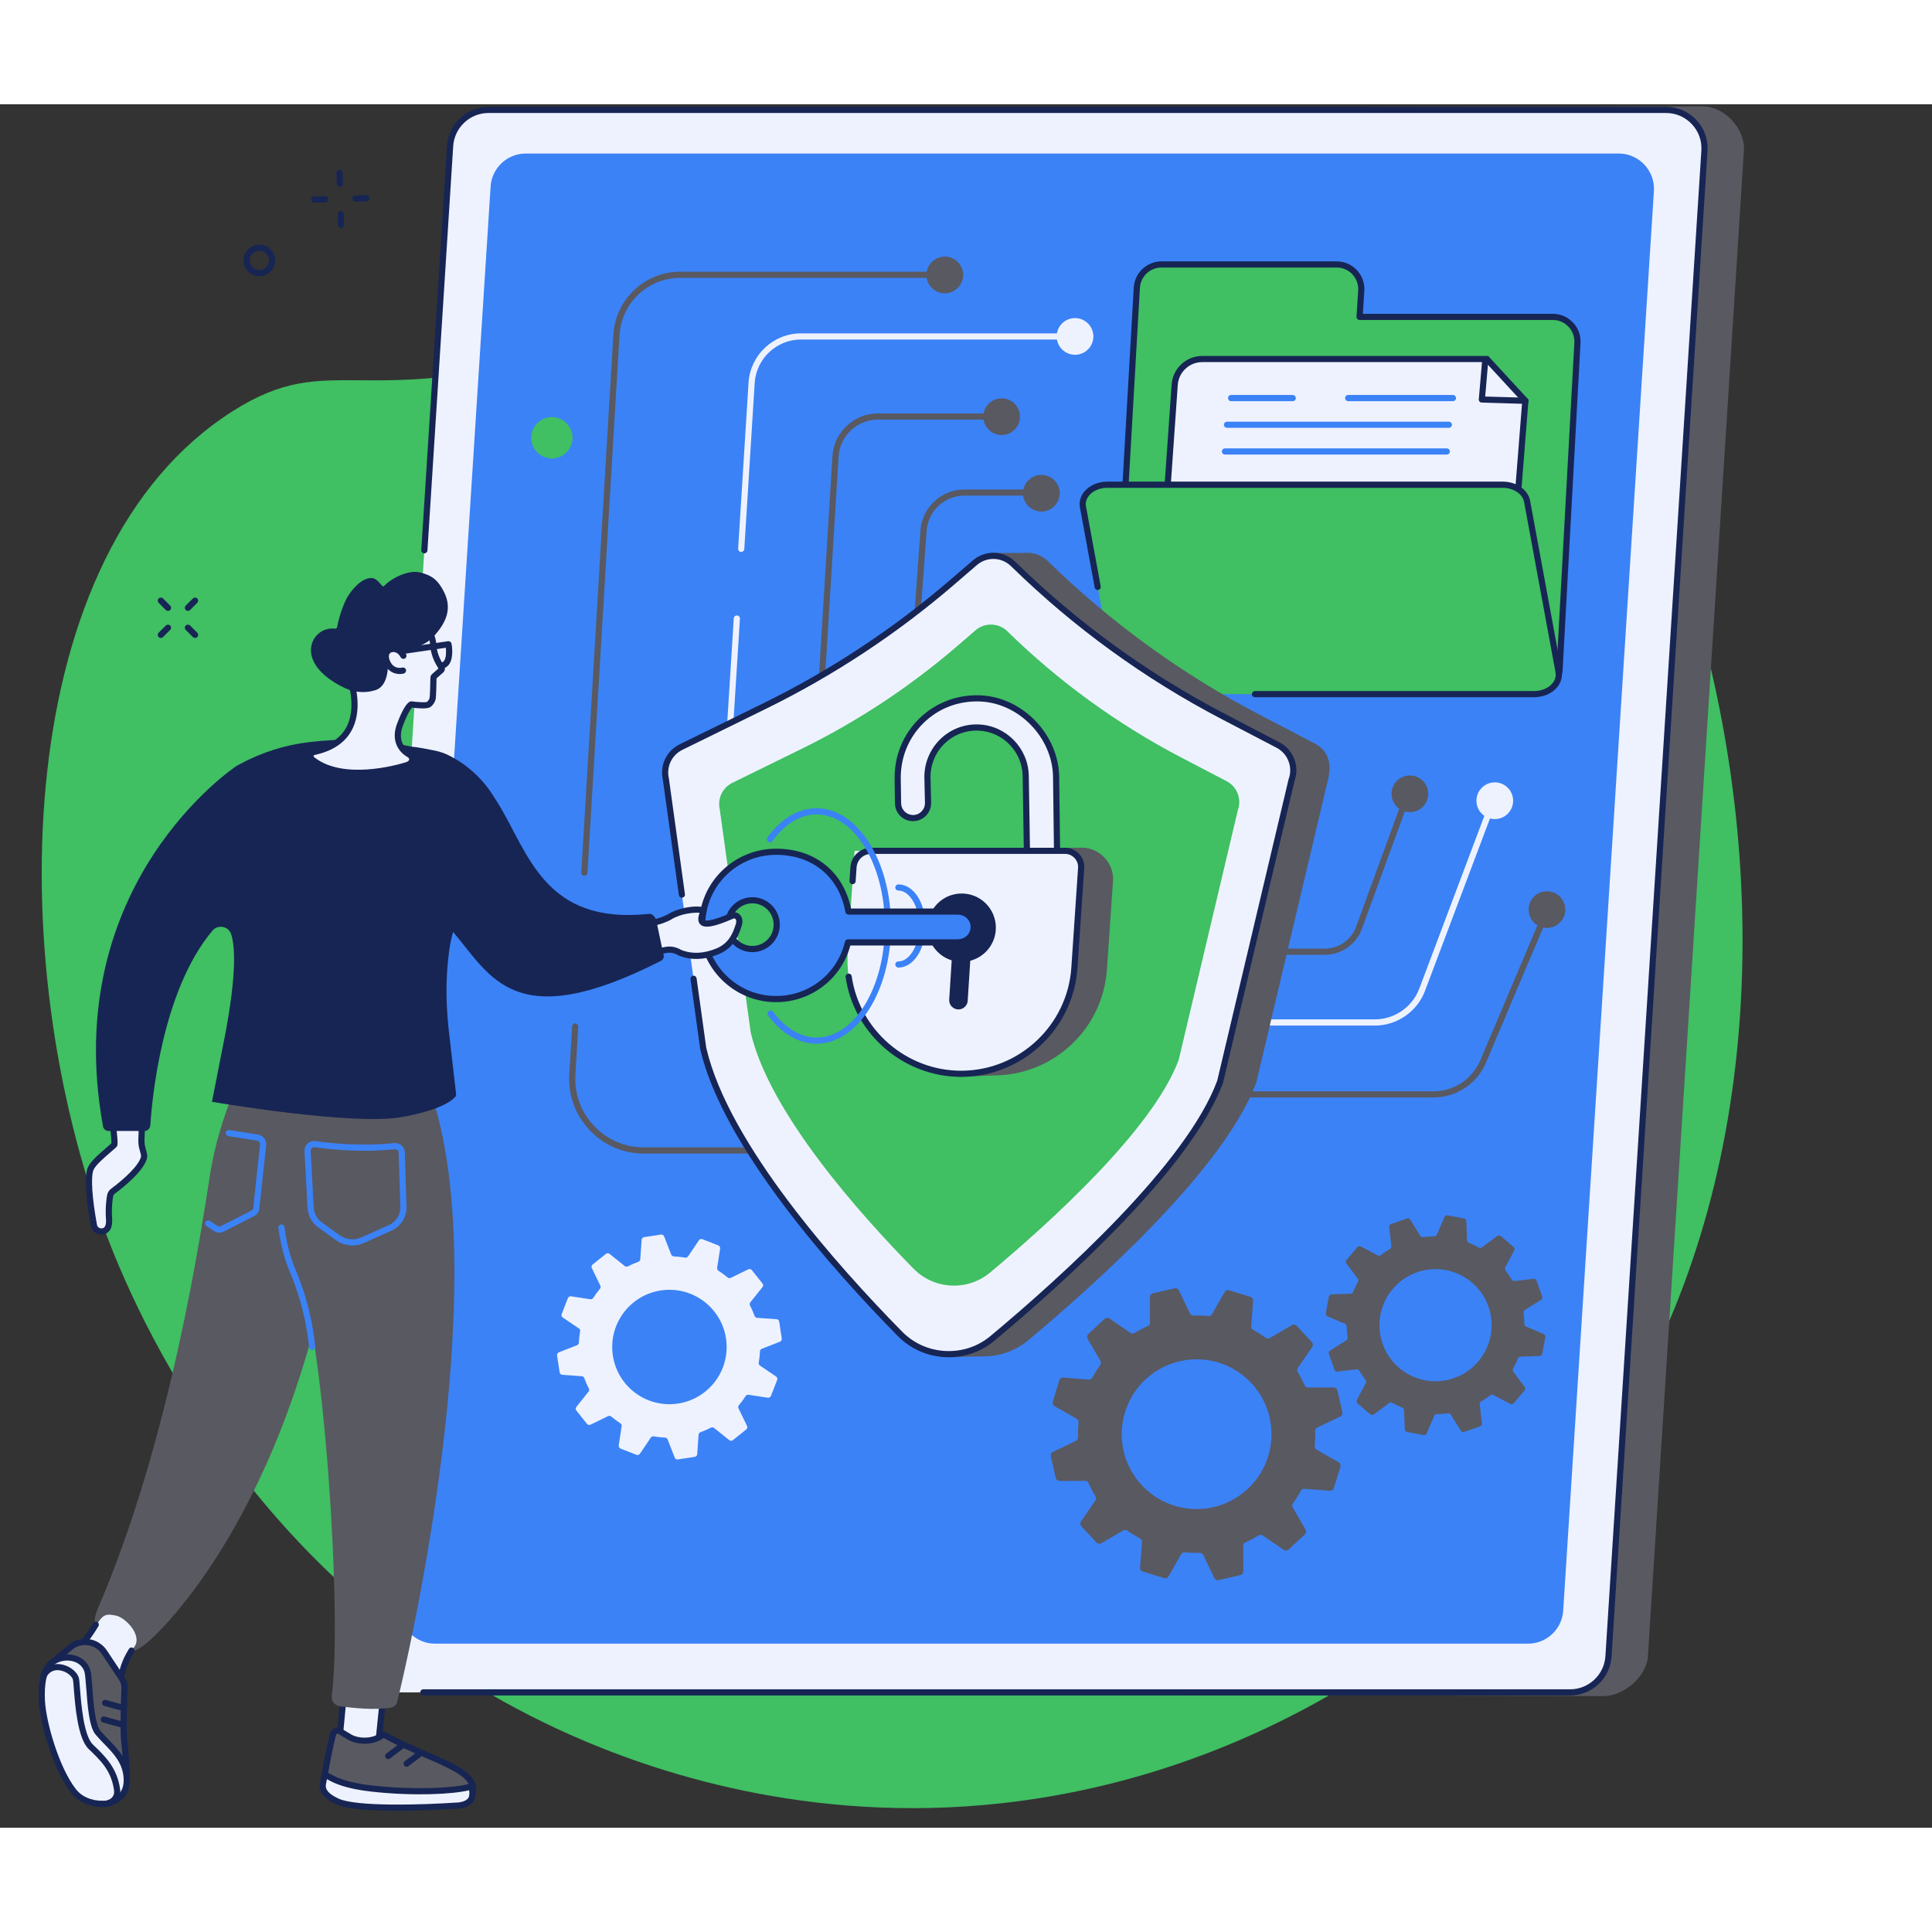 <svg xmlns="http://www.w3.org/2000/svg" width="150" zoomAndPan="magnify" viewBox="0 0 208.5 186" height="150"
     preserveAspectRatio="xMidYMid meet" version="1.2">
  <rect x="0" y="0" width="208.5" height="186" fill="#333333" stroke="none"/>
  <defs>
    <clipPath id="08d8681ba0">
      <path d="M 42 0.223 L 189 0.223 L 189 172 L 42 172 Z M 42 0.223 " />
    </clipPath>
    <clipPath id="59c1aad6dc">
      <path d="M 38 0.223 L 184 0.223 L 184 172 L 38 172 Z M 38 0.223 " />
    </clipPath>
    <clipPath id="52378c5e52">
      <path d="M 45 0.223 L 185 0.223 L 185 172 L 45 172 Z M 45 0.223 " />
    </clipPath>
  </defs>
  <g id="c965e06159">
    <path style=" stroke:none;fill-rule:nonzero;fill:#40bf63;fill-opacity:1;"
          d="M 61.516 175.957 C 70.32 179.879 87.176 185.684 108.141 183.348 C 135.039 180.355 156.246 165.539 168.16 151.125 C 207.703 103.297 182.16 15.742 144.91 4.148 C 138.152 2.043 131.637 2.633 123.617 3.363 C 98.109 5.676 90.527 17.871 63.445 26.066 C 38.797 33.531 36.023 26.172 25.066 33.152 C 1.297 48.285 0.102 91.977 11.496 122.039 C 15.875 133.59 29.301 161.609 61.516 175.957 " />
    <g clip-rule="nonzero" clip-path="url(#08d8681ba0)">
      <path style=" stroke:none;fill-rule:nonzero;fill:#595961;fill-opacity:1;"
            d="M 173.039 171.793 L 46.613 171.391 C 44.223 171.391 42.328 169.367 42.477 166.98 L 52.836 4.496 C 52.977 2.312 54.785 0.613 56.973 0.613 L 183.723 0.223 C 186.113 0.223 188.352 2.633 188.199 5.023 L 177.84 167.508 C 177.703 169.691 175.227 171.793 173.039 171.793 " />
    </g>
    <g clip-rule="nonzero" clip-path="url(#59c1aad6dc)">
      <path style=" stroke:none;fill-rule:nonzero;fill:#eef2ff;fill-opacity:1;"
            d="M 169.445 171.391 L 42.359 171.391 C 39.965 171.391 38.07 169.367 38.223 166.98 L 48.578 4.496 C 48.719 2.312 50.527 0.613 52.715 0.613 L 179.805 0.613 C 182.199 0.613 184.094 2.637 183.941 5.023 L 173.582 167.508 C 173.445 169.691 171.633 171.391 169.445 171.391 " />
    </g>
    <g clip-rule="nonzero" clip-path="url(#52378c5e52)">
      <path style=" stroke:none;fill-rule:nonzero;fill:#172554;fill-opacity:1;"
            d="M 169.445 171.723 L 45.684 171.723 C 45.5 171.723 45.352 171.574 45.352 171.391 C 45.352 171.207 45.5 171.059 45.684 171.059 L 169.445 171.059 C 171.453 171.059 173.125 169.488 173.254 167.488 L 183.609 5 C 183.68 3.941 183.312 2.926 182.586 2.152 C 181.855 1.375 180.871 0.945 179.805 0.945 L 52.715 0.945 C 50.711 0.945 49.039 2.516 48.91 4.516 L 46.129 48.16 C 46.117 48.34 45.957 48.48 45.777 48.469 C 45.594 48.457 45.453 48.301 45.465 48.117 L 48.246 4.473 C 48.398 2.121 50.359 0.281 52.715 0.281 L 179.805 0.281 C 181.055 0.281 182.215 0.785 183.07 1.695 C 183.926 2.605 184.352 3.797 184.273 5.043 L 173.918 167.531 C 173.766 169.879 171.805 171.723 169.445 171.723 " />
    </g>
    <path style=" stroke:none;fill-rule:nonzero;fill:#3b82f6;fill-opacity:1;"
          d="M 164.902 166.133 L 46.953 166.133 C 44.758 166.133 43.016 164.281 43.156 162.09 L 52.945 8.883 C 53.074 6.879 54.734 5.32 56.742 5.32 L 174.691 5.32 C 176.887 5.32 178.625 7.176 178.488 9.367 L 168.699 162.574 C 168.57 164.574 166.906 166.133 164.902 166.133 " />
    <path style=" stroke:none;fill-rule:nonzero;fill:#eef2ff;fill-opacity:1;"
          d="M 79.992 48.316 C 79.984 48.316 79.977 48.316 79.969 48.316 C 79.789 48.305 79.648 48.148 79.66 47.965 L 80.781 30.047 C 80.969 27.062 83.457 24.727 86.445 24.727 L 116.016 24.727 C 116.195 24.727 116.348 24.875 116.348 25.059 C 116.348 25.242 116.195 25.391 116.016 25.391 L 86.445 25.391 C 83.809 25.391 81.609 27.453 81.445 30.09 L 80.324 48.004 C 80.312 48.184 80.164 48.316 79.992 48.316 " />
    <path style=" stroke:none;fill-rule:nonzero;fill:#eef2ff;fill-opacity:1;"
          d="M 78.715 68.723 C 78.707 68.723 78.699 68.719 78.691 68.719 C 78.508 68.707 78.371 68.551 78.379 68.367 L 79.188 55.48 C 79.199 55.297 79.359 55.16 79.543 55.172 C 79.723 55.18 79.863 55.34 79.852 55.523 L 79.043 68.41 C 79.035 68.586 78.887 68.723 78.715 68.723 " />
    <path style=" stroke:none;fill-rule:nonzero;fill:#595961;fill-opacity:1;"
          d="M 82.543 113.242 L 69.496 113.242 C 67.246 113.242 65.16 112.34 63.617 110.703 C 62.078 109.066 61.301 106.93 61.438 104.688 L 61.746 99.512 C 61.754 99.328 61.914 99.188 62.098 99.199 C 62.277 99.211 62.418 99.367 62.406 99.551 L 62.098 104.727 C 61.977 106.785 62.688 108.746 64.102 110.246 C 65.516 111.75 67.434 112.574 69.496 112.574 L 82.543 112.574 C 82.727 112.574 82.875 112.723 82.875 112.91 C 82.875 113.094 82.727 113.242 82.543 113.242 " />
    <path style=" stroke:none;fill-rule:nonzero;fill:#595961;fill-opacity:1;"
          d="M 63.066 83.262 C 63.059 83.262 63.055 83.258 63.047 83.258 C 62.863 83.25 62.723 83.09 62.734 82.906 L 66.195 24.863 C 66.422 21.059 69.586 18.074 73.398 18.074 L 101.828 18.074 C 102.012 18.074 102.16 18.227 102.16 18.406 C 102.16 18.59 102.012 18.738 101.828 18.738 L 73.398 18.738 C 69.938 18.738 67.062 21.449 66.859 24.902 L 63.398 82.945 C 63.387 83.125 63.242 83.262 63.066 83.262 " />
    <path style=" stroke:none;fill-rule:nonzero;fill:#595961;fill-opacity:1;"
          d="M 98.52 62.23 C 98.512 62.23 98.504 62.23 98.496 62.23 C 98.312 62.215 98.176 62.059 98.188 61.875 L 99.336 45.977 C 99.516 43.508 101.594 41.574 104.07 41.574 L 112.023 41.574 C 112.207 41.574 112.355 41.723 112.355 41.906 C 112.355 42.09 112.207 42.238 112.023 42.238 L 104.07 42.238 C 101.941 42.238 100.152 43.902 100 46.023 L 98.852 61.922 C 98.84 62.098 98.691 62.23 98.52 62.23 " />
    <path style=" stroke:none;fill-rule:nonzero;fill:#eef2ff;fill-opacity:1;"
          d="M 148.367 99.43 L 135.52 99.43 C 135.34 99.43 135.188 99.281 135.188 99.098 C 135.188 98.914 135.34 98.762 135.52 98.762 L 148.367 98.762 C 150.488 98.762 152.418 97.43 153.168 95.441 L 160.512 75.941 C 160.578 75.77 160.77 75.684 160.941 75.746 C 161.113 75.812 161.203 76.004 161.137 76.176 L 153.789 95.676 C 152.945 97.922 150.766 99.43 148.367 99.43 " />
    <path style=" stroke:none;fill-rule:nonzero;fill:#595961;fill-opacity:1;"
          d="M 88.527 65.055 C 88.523 65.055 88.516 65.055 88.508 65.055 C 88.324 65.043 88.188 64.883 88.199 64.699 L 89.836 37.984 C 89.996 35.398 92.148 33.371 94.742 33.371 L 108.035 33.371 C 108.219 33.371 108.367 33.52 108.367 33.703 C 108.367 33.887 108.219 34.035 108.035 34.035 L 94.742 34.035 C 92.5 34.035 90.637 35.789 90.5 38.023 L 88.859 64.742 C 88.852 64.918 88.703 65.055 88.527 65.055 " />
    <path style=" stroke:none;fill-rule:nonzero;fill:#595961;fill-opacity:1;"
          d="M 142.965 91.793 L 138.402 91.793 C 138.219 91.793 138.07 91.645 138.07 91.461 C 138.07 91.277 138.219 91.129 138.402 91.129 L 142.965 91.129 C 144.473 91.129 145.836 90.176 146.352 88.758 L 151.07 75.844 C 151.133 75.672 151.324 75.582 151.496 75.645 C 151.668 75.707 151.758 75.898 151.695 76.07 L 146.977 88.988 C 146.363 90.664 144.754 91.793 142.965 91.793 " />
    <path style=" stroke:none;fill-rule:nonzero;fill:#595961;fill-opacity:1;"
          d="M 154.695 107.188 L 133.527 107.188 C 133.344 107.188 133.195 107.039 133.195 106.855 C 133.195 106.672 133.344 106.523 133.527 106.523 L 154.695 106.523 C 156.906 106.523 158.895 105.207 159.758 103.168 L 166.051 88.297 C 166.121 88.129 166.316 88.047 166.484 88.121 C 166.656 88.191 166.734 88.387 166.664 88.555 L 160.367 103.43 C 159.402 105.711 157.176 107.188 154.695 107.188 " />
    <path style=" stroke:none;fill-rule:nonzero;fill:#eef2ff;fill-opacity:1;"
          d="M 163.297 75.164 C 163.297 76.258 162.41 77.145 161.316 77.145 C 160.223 77.145 159.336 76.258 159.336 75.164 C 159.336 74.07 160.223 73.184 161.316 73.184 C 162.41 73.184 163.297 74.07 163.297 75.164 " />
    <path style=" stroke:none;fill-rule:nonzero;fill:#595961;fill-opacity:1;"
          d="M 154.133 74.414 C 154.133 75.508 153.25 76.395 152.156 76.395 C 151.059 76.395 150.172 75.508 150.172 74.414 C 150.172 73.32 151.059 72.438 152.156 72.438 C 153.25 72.438 154.133 73.32 154.133 74.414 " />
    <path style=" stroke:none;fill-rule:nonzero;fill:#595961;fill-opacity:1;"
          d="M 168.926 86.91 C 168.926 88.004 168.039 88.895 166.945 88.895 C 165.855 88.895 164.969 88.004 164.969 86.91 C 164.969 85.82 165.855 84.934 166.945 84.934 C 168.039 84.934 168.926 85.82 168.926 86.91 " />
    <path style=" stroke:none;fill-rule:nonzero;fill:#eef2ff;fill-opacity:1;"
          d="M 117.996 25.059 C 117.996 26.152 117.109 27.039 116.016 27.039 C 114.922 27.039 114.035 26.152 114.035 25.059 C 114.035 23.965 114.922 23.078 116.016 23.078 C 117.109 23.078 117.996 23.965 117.996 25.059 " />
    <path style=" stroke:none;fill-rule:nonzero;fill:#595961;fill-opacity:1;"
          d="M 110.078 33.719 C 110.078 34.812 109.191 35.699 108.098 35.699 C 107.004 35.699 106.117 34.812 106.117 33.719 C 106.117 32.625 107.004 31.738 108.098 31.738 C 109.191 31.738 110.078 32.625 110.078 33.719 " />
    <path style=" stroke:none;fill-rule:nonzero;fill:#595961;fill-opacity:1;"
          d="M 114.363 41.98 C 114.363 43.07 113.477 43.957 112.383 43.957 C 111.289 43.957 110.402 43.07 110.402 41.98 C 110.402 40.887 111.289 40 112.383 40 C 113.477 40 114.363 40.887 114.363 41.98 " />
    <path style=" stroke:none;fill-rule:nonzero;fill:#595961;fill-opacity:1;"
          d="M 103.941 18.422 C 103.941 19.516 103.055 20.402 101.961 20.402 C 100.867 20.402 99.98 19.516 99.98 18.422 C 99.98 17.328 100.867 16.441 101.961 16.441 C 103.055 16.441 103.941 17.328 103.941 18.422 " />
    <path style=" stroke:none;fill-rule:nonzero;fill:#40bf63;fill-opacity:1;"
          d="M 146.727 22.949 L 146.906 20.121 C 147.004 18.586 145.785 17.289 144.25 17.289 L 125.344 17.289 C 123.938 17.289 122.777 18.379 122.688 19.781 L 120.387 59.812 C 120.289 61.348 121.508 62.645 123.043 62.645 L 165.648 63.539 C 167.055 63.539 168.215 62.445 168.305 61.043 L 170.234 25.781 C 170.332 24.246 169.117 22.949 167.578 22.949 L 146.727 22.949 " />
    <path style=" stroke:none;fill-rule:nonzero;fill:#172554;fill-opacity:1;"
          d="M 125.344 17.621 C 124.117 17.621 123.098 18.578 123.02 19.801 L 120.719 59.832 C 120.68 60.48 120.898 61.102 121.344 61.574 C 121.789 62.051 122.395 62.312 123.043 62.312 L 165.656 63.207 C 166.875 63.207 167.898 62.246 167.973 61.023 L 169.902 25.762 C 169.945 25.109 169.723 24.492 169.277 24.02 C 168.832 23.543 168.23 23.281 167.578 23.281 L 146.727 23.281 C 146.633 23.281 146.547 23.246 146.484 23.176 C 146.422 23.109 146.387 23.02 146.395 22.93 L 146.574 20.098 C 146.613 19.449 146.391 18.832 145.949 18.355 C 145.504 17.883 144.898 17.621 144.25 17.621 Z M 165.648 63.871 L 123.039 62.977 C 122.207 62.977 121.434 62.641 120.859 62.031 C 120.285 61.422 120.004 60.625 120.055 59.789 L 122.355 19.762 C 122.457 18.188 123.77 16.957 125.344 16.957 L 144.25 16.957 C 145.086 16.957 145.859 17.293 146.434 17.902 C 147.004 18.512 147.289 19.309 147.238 20.141 L 147.078 22.617 L 167.578 22.617 C 168.414 22.617 169.191 22.953 169.762 23.562 C 170.336 24.172 170.621 24.969 170.566 25.801 L 168.637 61.062 C 168.539 62.641 167.227 63.871 165.648 63.871 " />
    <path style=" stroke:none;fill-rule:nonzero;fill:#eef2ff;fill-opacity:1;"
          d="M 162.32 60.969 L 164.613 32.004 L 160.457 27.496 L 129.742 27.496 C 128.176 27.496 126.879 28.707 126.773 30.266 L 124.621 60.969 L 162.32 60.969 " />
    <path style=" stroke:none;fill-rule:nonzero;fill:#172554;fill-opacity:1;"
          d="M 124.977 60.637 L 162.012 60.637 L 164.27 32.125 L 160.312 27.828 L 129.742 27.828 C 128.359 27.828 127.199 28.91 127.105 30.289 Z M 162.625 61.301 L 124.266 61.301 L 126.441 30.242 C 126.562 28.516 128.012 27.164 129.742 27.164 L 160.605 27.164 L 164.957 31.887 L 162.625 61.301 " />
    <path style=" stroke:none;fill-rule:nonzero;fill:#172554;fill-opacity:1;"
          d="M 164.613 32.336 C 164.609 32.336 164.605 32.336 164.605 32.336 L 159.91 32.195 C 159.82 32.195 159.734 32.152 159.672 32.086 C 159.609 32.016 159.582 31.926 159.59 31.836 L 159.941 27.773 C 159.957 27.59 160.117 27.457 160.301 27.469 C 160.484 27.484 160.617 27.645 160.602 27.828 L 160.281 31.543 L 164.625 31.672 C 164.809 31.676 164.953 31.832 164.945 32.016 C 164.941 32.195 164.793 32.336 164.613 32.336 " />
    <path style=" stroke:none;fill-rule:nonzero;fill:#3b82f6;fill-opacity:1;"
          d="M 156.137 37.805 L 132.195 37.805 C 132.012 37.805 131.863 37.656 131.863 37.473 C 131.863 37.289 132.012 37.141 132.195 37.141 L 156.137 37.141 C 156.32 37.141 156.469 37.289 156.469 37.473 C 156.469 37.656 156.32 37.805 156.137 37.805 " />
    <path style=" stroke:none;fill-rule:nonzero;fill:#3b82f6;fill-opacity:1;"
          d="M 156.359 34.922 L 132.418 34.922 C 132.234 34.922 132.086 34.773 132.086 34.59 C 132.086 34.406 132.234 34.258 132.418 34.258 L 156.359 34.258 C 156.543 34.258 156.691 34.406 156.691 34.59 C 156.691 34.773 156.543 34.922 156.359 34.922 " />
    <path style=" stroke:none;fill-rule:nonzero;fill:#3b82f6;fill-opacity:1;"
          d="M 156.801 32.043 L 145.496 32.043 C 145.312 32.043 145.164 31.895 145.164 31.711 C 145.164 31.527 145.312 31.375 145.496 31.375 L 156.801 31.375 C 156.984 31.375 157.133 31.527 157.133 31.711 C 157.133 31.895 156.984 32.043 156.801 32.043 " />
    <path style=" stroke:none;fill-rule:nonzero;fill:#3b82f6;fill-opacity:1;"
          d="M 139.512 32.043 L 132.859 32.043 C 132.676 32.043 132.527 31.895 132.527 31.711 C 132.527 31.527 132.676 31.375 132.859 31.375 L 139.512 31.375 C 139.695 31.375 139.844 31.527 139.844 31.711 C 139.844 31.895 139.695 32.043 139.512 32.043 " />
    <path style=" stroke:none;fill-rule:nonzero;fill:#40bf63;fill-opacity:1;"
          d="M 165.562 63.66 L 122.898 63.66 C 121.574 63.66 120.453 62.895 120.266 61.863 L 116.875 43.465 C 116.637 42.195 117.883 41.059 119.508 41.059 L 162.172 41.059 C 163.492 41.059 164.613 41.824 164.805 42.859 L 168.195 61.258 C 168.43 62.523 167.188 63.66 165.562 63.66 " />
    <path style=" stroke:none;fill-rule:nonzero;fill:#172554;fill-opacity:1;"
          d="M 165.562 63.992 L 135.438 63.992 C 135.254 63.992 135.105 63.844 135.105 63.66 C 135.105 63.477 135.254 63.328 135.438 63.328 L 165.562 63.328 C 166.363 63.328 167.102 63.02 167.531 62.5 C 167.738 62.25 167.965 61.844 167.871 61.316 L 164.477 42.918 C 164.316 42.051 163.324 41.395 162.168 41.395 L 119.508 41.395 C 118.703 41.395 117.969 41.703 117.535 42.223 C 117.328 42.473 117.102 42.879 117.199 43.402 L 118.789 52.031 C 118.824 52.211 118.703 52.383 118.523 52.418 C 118.344 52.449 118.168 52.332 118.137 52.152 L 116.547 43.523 C 116.434 42.918 116.605 42.301 117.023 41.797 C 117.582 41.129 118.508 40.727 119.508 40.727 L 162.168 40.727 C 163.664 40.727 164.91 41.598 165.129 42.797 L 168.523 61.199 C 168.637 61.805 168.465 62.418 168.043 62.926 C 167.484 63.594 166.559 63.992 165.562 63.992 " />
    <path style=" stroke:none;fill-rule:nonzero;fill:#595961;fill-opacity:1;"
          d="M 129.824 151.578 C 125.379 151.957 121.465 148.66 121.086 144.215 C 120.707 139.77 124.004 135.855 128.453 135.477 C 132.898 135.098 136.809 138.395 137.188 142.84 C 137.566 147.289 134.27 151.199 129.824 151.578 Z M 144.332 138.797 C 144.289 138.609 144.125 138.48 143.934 138.48 L 141.172 138.492 C 141.012 138.492 140.867 138.395 140.805 138.25 C 140.578 137.754 140.328 137.277 140.051 136.824 C 139.969 136.688 139.969 136.516 140.062 136.383 L 141.617 134.105 C 141.723 133.949 141.707 133.738 141.578 133.598 L 139.934 131.828 C 139.805 131.688 139.594 131.656 139.43 131.754 L 137.043 133.145 C 136.906 133.227 136.734 133.215 136.602 133.121 C 136.168 132.809 135.711 132.523 135.242 132.266 C 135.102 132.191 135.016 132.039 135.027 131.879 L 135.238 129.125 C 135.25 128.934 135.133 128.758 134.949 128.703 L 132.641 127.996 C 132.461 127.938 132.262 128.016 132.168 128.18 L 130.801 130.574 C 130.719 130.715 130.566 130.793 130.406 130.773 C 129.875 130.723 129.34 130.707 128.797 130.719 C 128.637 130.727 128.488 130.637 128.418 130.492 L 127.223 128.004 C 127.141 127.832 126.953 127.738 126.766 127.781 L 124.414 128.32 C 124.227 128.363 124.094 128.531 124.094 128.723 L 124.105 131.484 C 124.105 131.645 124.012 131.789 123.863 131.855 C 123.367 132.074 122.895 132.328 122.441 132.605 C 122.301 132.691 122.129 132.688 122 132.598 L 119.723 131.039 C 119.566 130.934 119.355 130.949 119.215 131.078 L 117.445 132.723 C 117.309 132.855 117.277 133.062 117.371 133.227 L 118.762 135.617 C 118.844 135.754 118.832 135.926 118.738 136.059 C 118.426 136.492 118.141 136.949 117.883 137.422 C 117.809 137.562 117.66 137.645 117.496 137.633 L 114.746 137.422 C 114.555 137.41 114.379 137.527 114.324 137.711 L 113.613 140.02 C 113.559 140.203 113.637 140.398 113.801 140.496 L 116.195 141.863 C 116.332 141.945 116.41 142.098 116.395 142.258 C 116.344 142.789 116.324 143.328 116.34 143.867 C 116.344 144.027 116.258 144.18 116.109 144.246 L 113.625 145.441 C 113.453 145.527 113.359 145.715 113.402 145.902 L 113.941 148.258 C 113.984 148.441 114.152 148.574 114.34 148.574 L 117.102 148.562 C 117.262 148.562 117.406 148.66 117.473 148.805 C 117.695 149.301 117.945 149.777 118.223 150.23 C 118.305 150.367 118.305 150.539 118.215 150.672 L 116.656 152.949 C 116.551 153.105 116.566 153.316 116.695 153.457 L 118.34 155.227 C 118.469 155.367 118.68 155.398 118.844 155.301 L 121.23 153.91 C 121.367 153.828 121.539 153.84 121.672 153.934 C 122.105 154.246 122.562 154.531 123.035 154.789 C 123.176 154.863 123.258 155.016 123.246 155.176 L 123.035 157.93 C 123.023 158.121 123.141 158.293 123.324 158.352 L 125.633 159.062 C 125.816 159.117 126.012 159.039 126.105 158.871 L 127.477 156.48 C 127.555 156.34 127.707 156.266 127.867 156.277 C 128.398 156.332 128.934 156.348 129.477 156.336 C 129.637 156.328 129.785 156.418 129.855 156.562 L 131.051 159.051 C 131.133 159.223 131.324 159.316 131.508 159.273 L 133.863 158.734 C 134.051 158.691 134.18 158.523 134.18 158.336 L 134.168 155.574 C 134.168 155.41 134.262 155.266 134.41 155.203 C 134.906 154.977 135.379 154.727 135.836 154.449 C 135.973 154.367 136.145 154.367 136.277 154.457 L 138.551 156.016 C 138.707 156.121 138.918 156.105 139.059 155.977 L 140.828 154.332 C 140.969 154.199 140.996 153.992 140.902 153.828 L 139.512 151.438 C 139.43 151.301 139.441 151.129 139.535 150.996 C 139.848 150.562 140.133 150.105 140.391 149.637 C 140.465 149.492 140.617 149.41 140.777 149.422 L 143.527 149.629 C 143.719 149.645 143.895 149.527 143.949 149.344 L 144.66 147.031 C 144.715 146.852 144.637 146.656 144.473 146.559 L 142.078 145.191 C 141.941 145.109 141.863 144.957 141.879 144.797 C 141.934 144.266 141.949 143.73 141.934 143.188 C 141.93 143.023 142.02 142.875 142.164 142.809 L 144.652 141.613 C 144.824 141.531 144.914 141.34 144.871 141.152 L 144.332 138.797 " />
    <path style=" stroke:none;fill-rule:nonzero;fill:#595961;fill-opacity:1;"
          d="M 156.113 137.695 C 152.84 138.355 149.648 136.234 148.988 132.957 C 148.332 129.68 150.457 126.492 153.73 125.832 C 157.008 125.176 160.199 127.297 160.855 130.574 C 161.512 133.848 159.391 137.039 156.113 137.695 Z M 165.828 126.961 C 165.781 126.824 165.648 126.742 165.504 126.758 L 163.453 127 C 163.332 127.016 163.219 126.953 163.156 126.852 C 162.949 126.5 162.723 126.168 162.477 125.855 C 162.402 125.758 162.391 125.629 162.445 125.523 L 163.41 123.699 C 163.48 123.574 163.449 123.418 163.34 123.324 L 161.969 122.148 C 161.859 122.055 161.699 122.047 161.586 122.133 L 159.926 123.371 C 159.832 123.441 159.703 123.449 159.598 123.391 C 159.246 123.195 158.887 123.02 158.512 122.871 C 158.402 122.824 158.324 122.719 158.32 122.598 L 158.242 120.531 C 158.238 120.391 158.137 120.27 157.996 120.242 L 156.219 119.91 C 156.078 119.883 155.938 119.957 155.879 120.09 L 155.066 121.988 C 155.016 122.098 154.91 122.168 154.789 122.168 C 154.391 122.176 153.988 122.207 153.586 122.266 C 153.469 122.281 153.352 122.227 153.285 122.125 L 152.188 120.375 C 152.113 120.254 151.961 120.203 151.828 120.25 L 150.121 120.852 C 149.988 120.898 149.902 121.031 149.918 121.172 L 150.16 123.227 C 150.176 123.348 150.117 123.461 150.012 123.523 C 149.664 123.73 149.332 123.957 149.016 124.203 C 148.922 124.277 148.793 124.293 148.688 124.234 L 146.863 123.27 C 146.738 123.203 146.582 123.23 146.488 123.34 L 145.312 124.715 C 145.219 124.824 145.211 124.98 145.297 125.098 L 146.535 126.754 C 146.605 126.852 146.613 126.98 146.555 127.086 C 146.359 127.438 146.184 127.801 146.035 128.172 C 145.988 128.285 145.883 128.359 145.766 128.363 L 143.699 128.441 C 143.555 128.445 143.438 128.547 143.41 128.688 L 143.078 130.469 C 143.051 130.609 143.125 130.75 143.258 130.805 L 145.152 131.621 C 145.262 131.668 145.332 131.777 145.336 131.898 C 145.34 132.297 145.371 132.699 145.43 133.102 C 145.445 133.219 145.395 133.34 145.293 133.402 L 143.543 134.5 C 143.422 134.578 143.367 134.727 143.414 134.863 L 144.016 136.57 C 144.066 136.703 144.199 136.789 144.34 136.77 L 146.395 136.531 C 146.512 136.516 146.629 136.574 146.691 136.68 C 146.898 137.027 147.125 137.359 147.367 137.676 C 147.445 137.77 147.457 137.898 147.398 138.004 L 146.434 139.832 C 146.367 139.957 146.398 140.113 146.508 140.203 L 147.879 141.383 C 147.988 141.477 148.145 141.48 148.262 141.395 L 149.918 140.16 C 150.016 140.086 150.145 140.082 150.246 140.141 C 150.598 140.336 150.961 140.508 151.332 140.66 C 151.445 140.703 151.523 140.809 151.523 140.93 L 151.602 142.996 C 151.609 143.141 151.711 143.258 151.852 143.285 L 153.629 143.621 C 153.77 143.645 153.91 143.57 153.965 143.438 L 154.781 141.543 C 154.832 141.434 154.938 141.363 155.059 141.359 C 155.457 141.355 155.859 141.324 156.258 141.266 C 156.379 141.25 156.496 141.301 156.559 141.402 L 157.66 143.156 C 157.734 143.273 157.887 143.328 158.02 143.281 L 159.727 142.68 C 159.859 142.633 159.945 142.496 159.926 142.355 L 159.688 140.301 C 159.672 140.18 159.73 140.066 159.836 140.004 C 160.184 139.797 160.516 139.57 160.832 139.324 C 160.926 139.25 161.051 139.238 161.16 139.293 L 162.984 140.258 C 163.109 140.328 163.266 140.297 163.359 140.188 L 164.535 138.812 C 164.629 138.707 164.633 138.547 164.547 138.434 L 163.312 136.773 C 163.242 136.68 163.234 136.551 163.293 136.445 C 163.488 136.094 163.66 135.73 163.812 135.355 C 163.859 135.246 163.961 135.172 164.082 135.164 L 166.148 135.09 C 166.289 135.082 166.41 134.98 166.438 134.84 L 166.77 133.062 C 166.797 132.922 166.723 132.781 166.59 132.723 L 164.695 131.906 C 164.582 131.859 164.516 131.75 164.512 131.633 C 164.504 131.23 164.473 130.832 164.418 130.43 C 164.398 130.309 164.453 130.191 164.555 130.129 L 166.305 129.027 C 166.426 128.949 166.477 128.801 166.43 128.668 L 165.828 126.961 " />
    <path style=" stroke:none;fill-rule:nonzero;fill:#eef2ff;fill-opacity:1;"
          d="M 72.309 140.289 C 68.898 140.328 66.105 137.59 66.07 134.184 C 66.035 130.773 68.77 127.98 72.18 127.945 C 75.59 127.91 78.383 130.645 78.418 134.055 C 78.453 137.465 75.719 140.254 72.309 140.289 Z M 84.09 131.379 C 84.07 131.234 83.949 131.125 83.805 131.117 L 81.703 130.969 C 81.578 130.957 81.477 130.875 81.434 130.762 C 81.293 130.371 81.129 129.996 80.941 129.633 C 80.887 129.523 80.898 129.395 80.973 129.297 L 82.289 127.652 C 82.379 127.535 82.379 127.375 82.289 127.262 L 81.137 125.82 C 81.047 125.707 80.887 125.672 80.758 125.734 L 78.859 126.656 C 78.75 126.711 78.621 126.691 78.523 126.613 C 78.211 126.352 77.883 126.109 77.535 125.887 C 77.434 125.82 77.379 125.699 77.395 125.578 L 77.715 123.492 C 77.734 123.348 77.652 123.207 77.52 123.156 L 75.801 122.48 C 75.664 122.43 75.512 122.477 75.43 122.598 L 74.25 124.344 C 74.18 124.445 74.059 124.496 73.938 124.473 C 73.535 124.402 73.129 124.359 72.715 124.34 C 72.594 124.336 72.484 124.258 72.438 124.145 L 71.672 122.18 C 71.617 122.043 71.477 121.961 71.336 121.984 L 69.512 122.262 C 69.367 122.285 69.258 122.402 69.246 122.547 L 69.098 124.652 C 69.086 124.777 69.008 124.879 68.891 124.922 C 68.504 125.062 68.125 125.227 67.762 125.414 C 67.656 125.469 67.523 125.457 67.426 125.383 L 65.781 124.066 C 65.668 123.977 65.508 123.977 65.395 124.066 L 63.953 125.219 C 63.84 125.312 63.805 125.469 63.867 125.598 L 64.789 127.496 C 64.844 127.609 64.824 127.738 64.746 127.832 C 64.484 128.148 64.238 128.477 64.02 128.824 C 63.953 128.926 63.832 128.98 63.711 128.965 L 61.625 128.645 C 61.48 128.625 61.34 128.703 61.289 128.84 L 60.617 130.562 C 60.562 130.695 60.613 130.852 60.73 130.934 L 62.477 132.113 C 62.578 132.18 62.629 132.305 62.605 132.422 C 62.535 132.824 62.492 133.234 62.473 133.648 C 62.469 133.77 62.391 133.879 62.277 133.922 L 60.312 134.691 C 60.18 134.746 60.098 134.887 60.117 135.031 L 60.395 136.855 C 60.418 137 60.535 137.109 60.684 137.121 L 62.785 137.27 C 62.906 137.277 63.012 137.359 63.055 137.473 C 63.195 137.863 63.359 138.238 63.547 138.602 C 63.602 138.711 63.59 138.844 63.512 138.938 L 62.199 140.586 C 62.105 140.699 62.105 140.859 62.199 140.973 L 63.352 142.418 C 63.441 142.531 63.598 142.566 63.73 142.5 L 65.625 141.578 C 65.738 141.523 65.867 141.543 65.961 141.621 C 66.277 141.883 66.605 142.129 66.949 142.352 C 67.055 142.418 67.109 142.535 67.09 142.656 L 66.773 144.742 C 66.754 144.887 66.832 145.027 66.969 145.082 L 68.688 145.754 C 68.824 145.805 68.977 145.758 69.059 145.637 L 70.238 143.891 C 70.309 143.789 70.43 143.742 70.551 143.762 C 70.949 143.832 71.359 143.875 71.773 143.895 C 71.895 143.898 72.004 143.977 72.047 144.09 L 72.816 146.055 C 72.867 146.191 73.008 146.273 73.152 146.25 L 74.977 145.973 C 75.121 145.949 75.23 145.832 75.242 145.688 L 75.391 143.582 C 75.398 143.461 75.48 143.355 75.598 143.312 C 75.984 143.172 76.363 143.008 76.723 142.82 C 76.832 142.766 76.965 142.777 77.059 142.852 L 78.703 144.168 C 78.816 144.262 78.98 144.262 79.094 144.168 L 80.535 143.016 C 80.648 142.926 80.684 142.766 80.621 142.637 L 79.699 140.738 C 79.645 140.629 79.66 140.496 79.742 140.402 C 80.004 140.09 80.246 139.758 80.469 139.414 C 80.535 139.309 80.656 139.254 80.777 139.273 L 82.863 139.59 C 83.004 139.609 83.145 139.531 83.199 139.395 L 83.871 137.676 C 83.926 137.539 83.875 137.383 83.754 137.301 L 82.012 136.121 C 81.91 136.055 81.859 135.934 81.883 135.812 C 81.949 135.41 81.996 135 82.016 134.586 C 82.02 134.465 82.094 134.355 82.211 134.312 L 84.176 133.543 C 84.309 133.488 84.391 133.352 84.367 133.207 L 84.09 131.379 " />
    <path style=" stroke:none;fill-rule:nonzero;fill:#595961;fill-opacity:1;"
          d="M 76.938 69.195 L 86.02 64.738 C 93.41 61.109 100.305 56.555 106.539 51.176 L 106.988 48.414 C 106.988 48.414 110.066 48.449 110.723 48.41 C 111.566 48.363 112.422 48.656 113.066 49.289 C 119.832 55.91 127.535 61.5 135.93 65.879 L 141.867 68.977 C 143.246 69.699 143.754 70.969 143.34 72.793 L 135.578 105.574 C 132.199 114.746 118.594 127.02 110.938 133.41 C 109.543 134.57 107.844 135.137 106.148 135.129 C 105.395 135.125 102.285 135.223 102.285 135.223 C 102.285 135.223 101.625 133.91 100.754 133.023 C 93.871 126.031 81.797 112.574 79.348 101.973 L 75.285 72.672 C 74.961 71.27 75.645 69.828 76.938 69.195 " />
    <path style=" stroke:none;fill-rule:nonzero;fill:#eef2ff;fill-opacity:1;"
          d="M 73.5 69.371 L 82.512 64.949 C 89.844 61.348 96.684 56.828 102.871 51.492 L 105.191 49.488 C 106.402 48.445 108.207 48.504 109.344 49.617 C 116.059 56.188 123.703 61.734 132.031 66.082 L 137.922 69.156 C 139.293 69.867 139.918 71.488 139.383 72.938 L 131.684 105.469 C 128.332 114.566 114.688 126.859 107.09 133.199 C 104.145 135.652 99.816 135.434 97.129 132.703 C 90.301 125.766 78.32 112.41 75.891 101.895 L 71.859 72.816 C 71.539 71.43 72.219 70 73.5 69.371 " />
    <path style=" stroke:none;fill-rule:nonzero;fill:#40bf63;fill-opacity:1;"
          d="M 79.035 73.234 L 86.496 69.57 C 92.566 66.594 98.23 62.848 103.355 58.43 L 105.277 56.77 C 106.277 55.91 107.77 55.957 108.715 56.879 C 114.273 62.32 120.602 66.91 127.496 70.508 L 132.375 73.055 C 133.508 73.645 134.027 74.988 133.586 76.188 L 127.207 103.121 C 124.434 110.656 113.137 120.832 106.848 126.082 C 104.41 128.113 100.824 127.934 98.598 125.672 C 92.945 119.926 83.023 108.871 81.016 100.16 L 77.676 76.09 C 77.41 74.938 77.973 73.754 79.035 73.234 " />
    <path style=" stroke:none;fill-rule:nonzero;fill:#172554;fill-opacity:1;"
          d="M 102.387 135.223 C 100.383 135.223 98.383 134.453 96.891 132.938 C 89.977 125.91 78.008 112.543 75.566 101.969 C 75.566 101.961 75.562 101.949 75.562 101.941 L 74.52 94.422 C 74.496 94.242 74.621 94.074 74.805 94.047 C 74.984 94.023 75.152 94.152 75.176 94.332 L 76.219 101.832 C 78.633 112.246 90.504 125.496 97.367 132.469 C 99.914 135.059 104.09 135.266 106.875 132.945 C 114.598 126.5 128.043 114.359 131.363 105.371 L 139.059 72.863 C 139.062 72.848 139.066 72.836 139.07 72.824 C 139.547 71.535 138.984 70.086 137.77 69.449 L 131.875 66.375 C 123.516 62.012 115.855 56.453 109.113 49.855 C 108.086 48.852 106.496 48.805 105.41 49.742 L 103.09 51.742 C 96.887 57.094 90.012 61.637 82.656 65.246 L 73.645 69.672 C 72.496 70.234 71.895 71.496 72.184 72.746 C 72.184 72.754 72.188 72.762 72.188 72.773 L 73.918 85.25 C 73.945 85.43 73.816 85.602 73.637 85.625 C 73.453 85.648 73.285 85.523 73.262 85.344 L 71.531 72.879 C 71.184 71.336 71.93 69.77 73.352 69.074 L 82.363 64.652 C 89.668 61.066 96.492 56.555 102.652 51.238 L 104.977 49.238 C 106.324 48.074 108.305 48.133 109.578 49.383 C 116.273 55.934 123.879 61.453 132.184 65.785 L 138.074 68.859 C 139.582 69.648 140.281 71.438 139.703 73.035 L 132.004 105.543 C 132.004 105.555 132 105.57 131.996 105.582 C 128.629 114.715 115.078 126.965 107.301 133.453 C 105.883 134.637 104.133 135.223 102.387 135.223 " />
    <path style=" stroke:none;fill-rule:nonzero;fill:#eef2ff;fill-opacity:1;"
          d="M 110.832 81.09 L 110.695 72.461 C 110.633 69.676 108.422 67.391 105.637 67.266 C 102.566 67.121 100.02 69.633 100.09 72.707 L 100.152 75.383 C 100.172 76.316 99.402 77.074 98.469 77.035 C 97.609 77 96.93 76.301 96.914 75.445 L 96.879 72.902 C 96.766 67.965 100.715 63.914 105.809 64.121 L 105.809 64.125 C 110.016 64.297 113.867 68 113.973 72.508 L 114.082 81.223 L 110.832 81.09 " />
    <path style=" stroke:none;fill-rule:nonzero;fill:#172554;fill-opacity:1;"
          d="M 111.16 80.77 L 113.746 80.875 L 113.641 72.512 C 113.543 68.316 109.949 64.629 105.797 64.457 C 105.777 64.457 105.758 64.457 105.742 64.453 C 103.426 64.371 101.273 65.195 99.664 66.781 C 98.027 68.387 97.156 70.559 97.211 72.895 L 97.25 75.438 C 97.258 76.121 97.801 76.676 98.48 76.703 C 98.844 76.723 99.18 76.586 99.434 76.336 C 99.691 76.086 99.828 75.75 99.82 75.391 L 99.758 72.715 C 99.723 71.152 100.344 69.629 101.465 68.531 C 102.594 67.43 104.086 66.863 105.652 66.934 C 108.598 67.066 110.961 69.492 111.027 72.453 Z M 114.082 81.555 C 114.078 81.555 114.074 81.555 114.066 81.555 L 110.82 81.422 C 110.645 81.414 110.504 81.27 110.5 81.094 L 110.363 72.465 C 110.305 69.855 108.223 67.715 105.621 67.598 C 104.238 67.535 102.926 68.035 101.926 69.008 C 100.938 69.973 100.391 71.32 100.422 72.699 L 100.484 75.375 C 100.496 75.918 100.289 76.43 99.898 76.812 C 99.52 77.188 98.988 77.391 98.453 77.367 C 97.418 77.328 96.598 76.484 96.582 75.449 L 96.547 72.906 C 96.488 70.391 97.43 68.043 99.199 66.305 C 100.953 64.582 103.309 63.688 105.824 63.789 C 105.84 63.789 105.859 63.793 105.879 63.797 C 110.348 64.008 114.199 67.98 114.305 72.5 L 114.414 81.219 C 114.414 81.309 114.379 81.395 114.312 81.461 C 114.25 81.52 114.168 81.555 114.082 81.555 " />
    <path style=" stroke:none;fill-rule:nonzero;fill:#595961;fill-opacity:1;"
          d="M 107.227 104.809 L 103.586 104.953 C 98.547 104.824 94.094 98.805 94.57 91.727 L 95.336 80.402 L 116.754 80.23 C 118.656 80.223 120.25 81.918 120.117 83.812 L 119.457 93.379 C 119.02 99.812 113.676 104.809 107.227 104.809 " />
    <path style=" stroke:none;fill-rule:nonzero;fill:#eef2ff;fill-opacity:1;"
          d="M 103.719 104.633 C 96.621 104.633 91.008 98.625 91.488 91.547 L 92.23 80.57 L 114.875 80.57 C 115.918 80.57 116.742 81.449 116.672 82.488 L 115.945 93.199 C 115.512 99.633 110.168 104.633 103.719 104.633 " />
    <path style=" stroke:none;fill-rule:nonzero;fill:#172554;fill-opacity:1;"
          d="M 103.719 104.965 C 97.508 104.965 92.152 100.336 91.258 94.203 C 91.23 94.023 91.355 93.852 91.539 93.828 C 91.723 93.801 91.891 93.926 91.914 94.109 C 92.762 99.918 97.836 104.301 103.719 104.301 C 109.969 104.301 115.195 99.414 115.617 93.18 L 116.344 82.41 C 116.371 82.016 116.234 81.641 115.965 81.352 C 115.695 81.062 115.328 80.902 114.934 80.902 L 94.004 80.902 C 93.184 80.902 92.496 81.543 92.441 82.363 L 92.34 83.863 C 92.328 84.047 92.168 84.188 91.984 84.172 C 91.805 84.16 91.664 84 91.676 83.816 L 91.777 82.316 C 91.859 81.152 92.836 80.238 94.004 80.238 L 114.934 80.238 C 115.504 80.238 116.059 80.477 116.449 80.895 C 116.844 81.316 117.047 81.883 117.008 82.457 L 116.277 93.223 C 115.836 99.809 110.316 104.965 103.719 104.965 " />
    <path style=" stroke:none;fill-rule:nonzero;fill:#172554;fill-opacity:1;"
          d="M 103.434 97.688 C 102.855 97.688 102.398 97.199 102.438 96.621 L 102.98 88.086 C 103.016 87.562 103.449 87.152 103.98 87.152 C 104.559 87.152 105.016 87.641 104.98 88.215 L 104.434 96.75 C 104.402 97.277 103.965 97.688 103.434 97.688 " />
    <path style=" stroke:none;fill-rule:nonzero;fill:#172554;fill-opacity:1;"
          d="M 107.473 88.863 C 107.473 90.898 105.824 92.551 103.785 92.551 C 101.75 92.551 100.102 90.898 100.102 88.863 C 100.102 86.828 101.75 85.176 103.785 85.176 C 105.824 85.176 107.473 86.828 107.473 88.863 " />
    <path style=" stroke:none;fill-rule:nonzero;fill:#3b82f6;fill-opacity:1;"
          d="M 88.125 101.387 C 86.203 101.387 84.348 100.305 82.898 98.34 C 82.789 98.191 82.82 97.984 82.969 97.875 C 83.113 97.766 83.324 97.797 83.434 97.945 C 84.754 99.734 86.418 100.723 88.125 100.723 C 92.188 100.723 95.492 95.32 95.492 88.68 C 95.492 82.043 92.188 76.641 88.125 76.641 C 86.387 76.641 84.695 77.66 83.363 79.508 C 83.258 79.656 83.051 79.691 82.898 79.582 C 82.75 79.477 82.719 79.27 82.824 79.121 C 84.285 77.094 86.168 75.977 88.125 75.977 C 92.551 75.977 96.156 81.676 96.156 88.68 C 96.156 95.688 92.551 101.387 88.125 101.387 " />
    <path style=" stroke:none;fill-rule:nonzero;fill:#3b82f6;fill-opacity:1;"
          d="M 96.953 93.168 C 96.77 93.168 96.621 93.016 96.621 92.836 C 96.621 92.652 96.77 92.504 96.953 92.504 C 98.172 92.504 99.203 90.754 99.203 88.68 C 99.203 86.609 98.172 84.859 96.953 84.859 C 96.77 84.859 96.621 84.711 96.621 84.527 C 96.621 84.344 96.77 84.195 96.953 84.195 C 98.59 84.195 99.871 86.164 99.871 88.68 C 99.871 91.195 98.59 93.168 96.953 93.168 " />
    <path style=" stroke:none;fill-rule:nonzero;fill:#3b82f6;fill-opacity:1;"
          d="M 81.195 91.168 C 79.742 91.168 78.562 89.992 78.562 88.539 C 78.562 87.086 79.742 85.906 81.195 85.906 C 82.645 85.906 83.824 87.086 83.824 88.539 C 83.824 89.992 82.645 91.168 81.195 91.168 Z M 103.324 87.125 L 91.566 87.125 C 90.809 82.914 87.598 80.672 83.754 80.672 C 79.344 80.672 75.77 84.188 75.77 88.594 C 75.77 93.004 79.344 96.57 83.754 96.57 C 87.516 96.57 90.672 94 91.512 90.453 L 103.324 90.453 C 104.293 90.453 105.078 89.758 105.078 88.789 C 105.078 87.82 104.293 87.125 103.324 87.125 " />
    <path style=" stroke:none;fill-rule:nonzero;fill:#172554;fill-opacity:1;"
          d="M 81.195 86.238 C 79.926 86.238 78.895 87.27 78.895 88.539 C 78.895 89.805 79.926 90.836 81.195 90.836 C 82.461 90.836 83.492 89.805 83.492 88.539 C 83.492 87.27 82.461 86.238 81.195 86.238 Z M 81.195 91.504 C 79.559 91.504 78.23 90.172 78.23 88.539 C 78.23 86.902 79.559 85.574 81.195 85.574 C 82.828 85.574 84.156 86.902 84.156 88.539 C 84.156 90.172 82.828 91.504 81.195 91.504 Z M 83.754 81.004 C 79.535 81.004 76.105 84.41 76.105 88.594 C 76.105 92.809 79.535 96.238 83.754 96.238 C 87.312 96.238 90.371 93.828 91.188 90.375 C 91.223 90.227 91.359 90.117 91.512 90.117 L 103.324 90.117 C 104.137 90.117 104.746 89.547 104.746 88.789 C 104.746 88.031 104.137 87.457 103.324 87.457 L 91.566 87.457 C 91.402 87.457 91.266 87.344 91.238 87.188 C 90.551 83.371 87.684 81.004 83.754 81.004 Z M 83.754 96.902 C 79.168 96.902 75.438 93.176 75.438 88.594 C 75.438 84.043 79.168 80.34 83.754 80.34 C 87.934 80.34 91.008 82.805 91.84 86.793 L 103.324 86.793 C 104.496 86.793 105.41 87.668 105.41 88.789 C 105.41 89.906 104.496 90.785 103.324 90.785 L 91.77 90.785 C 90.793 94.402 87.531 96.902 83.754 96.902 " />
    <path style=" stroke:none;fill-rule:nonzero;fill:#eef2ff;fill-opacity:1;"
          d="M 37.199 170.516 L 36.52 177.754 C 36.496 177.957 36.633 178.145 36.812 178.156 L 40.406 178.375 C 40.559 178.387 40.695 178.262 40.715 178.086 L 41.383 171.508 L 37.199 170.516 " />
    <path style=" stroke:none;fill-rule:nonzero;fill:#172554;fill-opacity:1;"
          d="M 36.859 177.832 Z M 36.855 177.824 L 40.383 178.043 L 41.023 171.766 L 37.496 170.926 L 36.848 177.785 C 36.848 177.805 36.852 177.816 36.855 177.824 Z M 40.422 178.711 C 40.41 178.711 40.398 178.711 40.387 178.707 L 36.789 178.484 C 36.621 178.477 36.461 178.395 36.348 178.258 C 36.223 178.109 36.164 177.91 36.188 177.715 L 36.867 170.484 C 36.879 170.387 36.926 170.301 37.004 170.242 C 37.086 170.188 37.184 170.168 37.277 170.191 L 41.461 171.184 C 41.621 171.223 41.73 171.375 41.715 171.543 L 41.047 178.121 C 41.004 178.465 40.738 178.711 40.422 178.711 " />
    <path style=" stroke:none;fill-rule:nonzero;fill:#595961;fill-opacity:1;"
          d="M 35.953 175.879 C 35.711 176.734 35.211 179.145 35 180.594 C 34.867 181.504 35.441 182.363 36.32 182.602 C 38.809 183.273 44.754 183.246 49.703 183.465 C 50.039 183.477 50.664 183.312 50.941 182.492 C 51.887 179.707 46.684 178.844 41.543 176.012 C 41.441 175.957 41.316 175.961 41.223 176.027 C 41.164 176.07 41.09 176.121 41 176.18 C 40.105 176.746 38.617 176.746 37.711 176.203 L 36.684 175.586 C 36.402 175.414 36.039 175.562 35.953 175.879 " />
    <path style=" stroke:none;fill-rule:nonzero;fill:#172554;fill-opacity:1;"
          d="M 35.953 175.879 Z M 36.43 175.848 C 36.406 175.848 36.383 175.852 36.371 175.859 C 36.34 175.871 36.289 175.898 36.27 175.969 C 36.031 176.832 35.527 179.254 35.328 180.641 C 35.219 181.379 35.684 182.086 36.406 182.281 C 38.219 182.77 42.066 182.883 45.785 182.996 C 47.094 183.035 48.445 183.074 49.715 183.129 C 49.824 183.137 50.379 183.121 50.629 182.383 C 51.16 180.812 49.289 179.91 45.93 178.457 C 44.539 177.855 42.965 177.176 41.398 176.312 C 41.336 176.355 41.266 176.406 41.18 176.461 C 40.191 177.086 38.559 177.098 37.539 176.484 L 36.512 175.871 C 36.484 175.852 36.453 175.848 36.43 175.848 Z M 49.746 183.797 C 49.727 183.797 49.707 183.797 49.688 183.797 C 48.422 183.738 47.07 183.699 45.766 183.66 C 41.836 183.543 38.121 183.434 36.234 182.922 C 35.188 182.637 34.516 181.617 34.668 180.543 C 34.879 179.098 35.383 176.68 35.629 175.789 C 35.699 175.535 35.883 175.336 36.125 175.238 C 36.367 175.145 36.633 175.164 36.855 175.301 L 37.883 175.918 C 38.691 176.402 40.039 176.395 40.82 175.898 C 40.906 175.844 40.977 175.797 41.031 175.758 C 41.23 175.617 41.484 175.602 41.703 175.719 C 43.246 176.57 44.812 177.25 46.195 177.848 C 49.445 179.254 52.012 180.367 51.258 182.598 C 50.957 183.484 50.27 183.797 49.746 183.797 " />
    <path style=" stroke:none;fill-rule:nonzero;fill:#eef2ff;fill-opacity:1;"
          d="M 34.848 181.25 C 34.844 181.273 34.84 181.293 34.84 181.301 C 34.707 182.211 35.57 182.77 36.398 183.156 C 38.848 184.305 48.742 183.648 49.125 183.621 C 49.133 183.621 49.137 183.621 49.145 183.621 C 49.27 183.621 50.523 183.621 50.887 182.84 C 50.93 182.746 50.957 182.609 50.977 182.48 C 51.004 182.27 50.988 182.059 50.941 181.852 C 50.906 181.684 50.742 181.582 50.574 181.621 C 48.738 182.094 44.449 182.25 40.164 181.777 C 37.316 181.465 36.078 180.844 35.418 180.445 C 35.238 180.34 35.008 180.445 34.965 180.652 C 34.934 180.824 34.891 181.035 34.848 181.25 " />
    <path style=" stroke:none;fill-rule:nonzero;fill:#172554;fill-opacity:1;"
          d="M 34.848 181.25 L 34.852 181.25 Z M 35.285 180.754 L 35.176 181.312 L 35.168 181.352 C 35.086 181.906 35.508 182.371 36.539 182.855 C 38.434 183.746 45.586 183.527 49.102 183.289 C 49.109 183.289 49.137 183.285 49.145 183.285 C 49.547 183.293 50.363 183.18 50.586 182.703 C 50.594 182.676 50.625 182.602 50.645 182.438 C 50.668 182.285 50.66 182.121 50.625 181.953 C 48.852 182.395 44.594 182.598 40.129 182.105 C 37.34 181.801 36.027 181.195 35.285 180.754 Z M 42.902 184.168 C 40.223 184.168 37.449 184.016 36.254 183.457 C 35.727 183.207 34.32 182.551 34.512 181.25 C 34.512 181.242 34.516 181.219 34.523 181.184 L 34.641 180.586 C 34.68 180.383 34.816 180.211 35.008 180.125 C 35.195 180.043 35.414 180.055 35.59 180.16 C 36.273 180.57 37.492 181.148 40.203 181.445 C 44.617 181.934 48.801 181.734 50.492 181.301 C 50.66 181.258 50.832 181.285 50.977 181.375 C 51.125 181.465 51.23 181.613 51.266 181.781 C 51.324 182.035 51.336 182.285 51.305 182.523 C 51.281 182.715 51.242 182.863 51.188 182.98 C 50.746 183.93 49.406 183.961 49.141 183.953 C 48.594 183.988 45.805 184.168 42.902 184.168 " />
    <path style=" stroke:none;fill-rule:nonzero;fill:#172554;fill-opacity:1;"
          d="M 41.895 178.594 C 41.793 178.594 41.695 178.551 41.629 178.465 C 41.52 178.316 41.547 178.109 41.691 177.996 L 43.195 176.855 C 43.34 176.742 43.547 176.773 43.66 176.918 C 43.77 177.062 43.742 177.273 43.598 177.383 L 42.094 178.527 C 42.035 178.574 41.965 178.594 41.895 178.594 " />
    <path style=" stroke:none;fill-rule:nonzero;fill:#172554;fill-opacity:1;"
          d="M 43.887 179.41 C 43.789 179.41 43.688 179.367 43.621 179.277 C 43.512 179.133 43.543 178.926 43.688 178.812 L 45 177.828 C 45.148 177.719 45.355 177.746 45.469 177.895 C 45.578 178.043 45.547 178.25 45.402 178.359 L 44.086 179.344 C 44.027 179.391 43.957 179.41 43.887 179.41 " />
    <path style=" stroke:none;fill-rule:nonzero;fill:#595961;fill-opacity:1;"
          d="M 26.516 103.57 C 26.516 103.57 23.664 109.277 22.703 115.289 C 21.812 120.887 18.527 143.938 10.523 162.426 C 9.617 164.523 10.664 166.703 12.895 167.188 C 13.789 167.383 14.164 167.062 14.934 166.688 C 15.332 166.496 15.996 165.922 15.996 165.922 C 15.996 165.922 30.164 154.082 35.941 123.008 C 39.656 103.023 39.039 104.609 39.039 104.609 L 26.516 103.57 " />
    <path style=" stroke:none;fill-rule:nonzero;fill:#595961;fill-opacity:1;"
          d="M 30.496 106.184 C 30.496 106.184 28.832 117.027 31.977 125.051 C 35 132.77 36.934 163.016 35.805 171.758 C 35.734 172.305 36.117 172.809 36.664 172.887 C 38.043 173.078 40.523 173.34 42.219 173.023 C 42.531 172.965 42.781 172.734 42.859 172.43 C 43.98 167.992 53.273 127.914 46.723 107.375 L 30.496 106.184 " />
    <path style=" stroke:none;fill-rule:nonzero;fill:#3b82f6;fill-opacity:1;"
          d="M 33.676 134.441 C 33.5 134.441 33.355 134.305 33.344 134.129 C 33.34 134.09 33.094 130.262 31.27 125.996 C 30.699 124.66 30.285 123.07 30.043 121.27 C 30.02 121.09 30.148 120.922 30.328 120.898 C 30.512 120.871 30.68 121 30.703 121.184 C 30.938 122.922 31.332 124.453 31.883 125.734 C 33.75 130.113 33.996 133.93 34.008 134.09 C 34.02 134.273 33.879 134.43 33.695 134.441 C 33.688 134.441 33.68 134.441 33.676 134.441 " />
    <path style=" stroke:none;fill-rule:nonzero;fill:#3b82f6;fill-opacity:1;"
          d="M 33.898 112.551 C 33.805 112.551 33.715 112.586 33.648 112.648 C 33.566 112.723 33.523 112.828 33.527 112.941 L 33.855 119.074 C 33.891 119.707 34.207 120.285 34.719 120.656 L 36.645 122.047 C 37.328 122.543 38.227 122.633 38.996 122.293 L 41.969 120.957 C 42.75 120.609 43.234 119.836 43.207 118.984 L 43.02 113.129 C 43.016 113.023 42.969 112.93 42.891 112.859 C 42.812 112.793 42.711 112.762 42.609 112.773 C 39.012 113.152 35.641 112.801 33.953 112.555 C 33.934 112.551 33.914 112.551 33.898 112.551 Z M 38.031 123.16 C 37.402 123.16 36.781 122.965 36.258 122.59 L 34.328 121.195 C 33.652 120.703 33.238 119.945 33.191 119.109 L 32.863 112.977 C 32.848 112.664 32.969 112.367 33.199 112.156 C 33.43 111.945 33.738 111.852 34.047 111.895 C 35.707 112.137 39.016 112.484 42.539 112.109 C 42.824 112.082 43.113 112.172 43.328 112.359 C 43.547 112.547 43.676 112.82 43.684 113.105 L 43.871 118.965 C 43.906 120.086 43.266 121.105 42.242 121.566 L 39.266 122.898 C 38.871 123.074 38.453 123.16 38.031 123.16 " />
    <path style=" stroke:none;fill-rule:nonzero;fill:#3b82f6;fill-opacity:1;"
          d="M 23.664 121.777 C 23.449 121.777 23.234 121.711 23.055 121.582 L 22.285 121.062 C 22.133 120.961 22.094 120.754 22.195 120.602 C 22.297 120.449 22.504 120.41 22.656 120.512 L 23.434 121.035 C 23.559 121.125 23.711 121.137 23.84 121.07 L 27.117 119.402 C 27.234 119.344 27.312 119.23 27.328 119.098 L 28.066 112.277 C 28.09 112.07 27.945 111.883 27.738 111.848 L 24.641 111.359 C 24.461 111.332 24.336 111.16 24.363 110.98 C 24.395 110.801 24.562 110.676 24.746 110.703 L 27.844 111.191 C 28.398 111.277 28.789 111.785 28.727 112.348 L 27.988 119.172 C 27.949 119.523 27.738 119.836 27.418 119.996 L 24.141 121.66 C 23.988 121.738 23.824 121.777 23.664 121.777 " />
    <path style=" stroke:none;fill-rule:nonzero;fill:#eef2ff;fill-opacity:1;"
          d="M 12.879 170.699 C 13.316 168.512 13.504 168.066 14.555 166.383 C 15.332 165.129 13.441 163.242 12.477 163.098 C 10.867 162.766 11.125 163.277 9.285 165.633 L 7.844 167.406 C 7.844 167.406 12.496 172.605 12.879 170.699 " />
    <path style=" stroke:none;fill-rule:nonzero;fill:#172554;fill-opacity:1;"
          d="M 12.453 171.449 C 11.121 171.449 8.426 168.555 7.594 167.629 C 7.484 167.504 7.48 167.32 7.586 167.195 L 8.953 165.527 C 9.453 164.887 9.77 164.375 10.051 163.906 C 10.145 163.75 10.348 163.699 10.504 163.793 C 10.664 163.887 10.715 164.094 10.621 164.25 C 10.328 164.734 10 165.266 9.473 165.941 L 8.281 167.395 C 9.91 169.18 11.914 170.93 12.477 170.781 C 12.516 170.77 12.539 170.695 12.555 170.633 C 12.949 168.656 13.086 168.082 13.91 166.707 C 14.004 166.547 14.207 166.496 14.367 166.594 C 14.523 166.684 14.574 166.891 14.48 167.047 C 13.711 168.336 13.59 168.84 13.203 170.762 C 13.113 171.23 12.816 171.379 12.652 171.422 C 12.59 171.441 12.523 171.449 12.453 171.449 " />
    <path style=" stroke:none;fill-rule:nonzero;fill:#595961;fill-opacity:1;"
          d="M 13.133 169.879 L 11.27 167.07 C 10.402 165.758 8.555 165.562 7.43 166.664 L 5.297 168.453 C 5.297 168.453 4.891 169.68 5.02 170.473 C 5.188 171.508 5.52 172.98 6.164 174.441 C 7.152 176.688 9.891 181.199 10.867 182.785 C 11.07 183.117 11.582 183.445 11.938 183.289 C 12.359 183.098 12.801 182.758 13.223 182.363 C 13.879 181.746 13.656 178.875 13.422 176.875 C 13.273 175.594 13.383 172.324 13.438 170.977 C 13.457 170.586 13.348 170.203 13.133 169.879 " />
    <path style=" stroke:none;fill-rule:nonzero;fill:#172554;fill-opacity:1;"
          d="M 5.586 168.645 C 5.469 169.027 5.262 169.883 5.348 170.422 C 5.508 171.395 5.832 172.859 6.469 174.309 C 7.461 176.562 10.305 181.234 11.148 182.613 C 11.297 182.852 11.648 183.051 11.801 182.984 C 12.148 182.828 12.539 182.547 12.996 182.117 C 13.145 181.98 13.594 181.188 13.094 176.914 C 12.938 175.609 13.051 172.316 13.105 170.961 C 13.121 170.641 13.035 170.332 12.855 170.062 L 10.992 167.254 C 10.633 166.711 10.059 166.359 9.41 166.293 C 8.766 166.223 8.129 166.445 7.664 166.902 L 7.645 166.918 Z M 11.73 183.664 C 11.262 183.664 10.793 183.301 10.582 182.961 C 9.492 181.184 6.844 176.809 5.859 174.574 C 5.195 173.062 4.855 171.539 4.691 170.527 C 4.551 169.664 4.965 168.398 4.98 168.348 L 5.012 168.258 L 7.207 166.414 C 7.812 165.828 8.641 165.543 9.48 165.629 C 10.324 165.719 11.078 166.176 11.547 166.883 L 13.41 169.695 C 13.664 170.082 13.789 170.527 13.77 170.988 C 13.719 172.328 13.605 175.578 13.754 176.836 C 14.273 181.266 13.828 182.246 13.449 182.605 C 12.938 183.082 12.488 183.406 12.074 183.59 C 11.961 183.641 11.848 183.664 11.73 183.664 " />
    <path style=" stroke:none;fill-rule:nonzero;fill:#172554;fill-opacity:1;"
          d="M 13.355 173.414 C 13.328 173.414 13.297 173.41 13.266 173.402 L 11.262 172.852 C 11.086 172.805 10.98 172.621 11.031 172.441 C 11.078 172.266 11.262 172.16 11.438 172.211 L 13.445 172.762 C 13.621 172.812 13.727 172.992 13.676 173.172 C 13.637 173.32 13.5 173.414 13.355 173.414 " />
    <path style=" stroke:none;fill-rule:nonzero;fill:#172554;fill-opacity:1;"
          d="M 13.207 175.203 C 13.18 175.203 13.148 175.199 13.117 175.191 L 11.113 174.641 C 10.938 174.594 10.832 174.41 10.883 174.234 C 10.93 174.055 11.113 173.949 11.289 174 L 13.293 174.551 C 13.473 174.602 13.578 174.781 13.527 174.961 C 13.488 175.105 13.352 175.203 13.207 175.203 " />
    <path style=" stroke:none;fill-rule:nonzero;fill:#eef2ff;fill-opacity:1;"
          d="M 11.16 183.434 C 11.367 183.434 11.559 183.402 11.738 183.34 C 12.336 183.137 13.832 182.688 13.664 180.543 C 13.492 178.316 11.801 177.184 10.566 175.723 C 9.621 174.609 9.715 169.949 9.418 169.039 C 8.887 167.402 6.5 167.156 5.297 168.453 C 4.539 169.27 4.449 171.047 4.523 172.355 C 4.66 174.801 6.102 179.672 7.918 182.023 C 8.805 183.172 10.172 183.434 11.16 183.434 " />
    <path style=" stroke:none;fill-rule:nonzero;fill:#172554;fill-opacity:1;"
          d="M 7.258 167.953 C 6.605 167.953 5.969 168.215 5.543 168.676 C 5.008 169.254 4.758 170.586 4.855 172.336 C 4.984 174.613 6.344 179.441 8.18 181.82 C 9.043 182.934 10.418 183.102 11.16 183.102 C 11.328 183.102 11.484 183.078 11.629 183.027 L 11.684 183.008 C 12.309 182.793 13.477 182.398 13.336 180.57 C 13.211 178.977 12.25 177.984 11.23 176.934 C 10.922 176.613 10.602 176.285 10.312 175.938 C 9.617 175.121 9.449 172.84 9.312 171.008 C 9.25 170.188 9.191 169.414 9.105 169.141 C 8.918 168.566 8.434 168.156 7.773 168.012 C 7.602 167.973 7.43 167.953 7.258 167.953 Z M 11.16 183.77 C 10.297 183.77 8.691 183.566 7.656 182.227 C 5.742 179.75 4.324 174.734 4.191 172.371 C 4.129 171.238 4.152 169.195 5.055 168.227 C 5.754 167.473 6.875 167.133 7.914 167.359 C 8.812 167.559 9.477 168.133 9.734 168.934 C 9.848 169.285 9.906 170.023 9.973 170.957 C 10.09 172.512 10.266 174.855 10.82 175.508 C 11.098 175.84 11.406 176.16 11.707 176.469 C 12.762 177.559 13.855 178.688 13.996 180.516 C 14.18 182.859 12.523 183.426 11.898 183.637 L 11.844 183.656 C 11.629 183.73 11.402 183.77 11.16 183.77 " />
    <path style=" stroke:none;fill-rule:nonzero;fill:#172554;fill-opacity:1;"
          d="M 11.16 183.77 C 10.914 183.77 10.668 183.754 10.43 183.723 C 10.246 183.695 10.117 183.531 10.141 183.348 C 10.168 183.168 10.332 183.035 10.516 183.062 C 10.727 183.09 10.941 183.102 11.16 183.102 C 11.547 183.102 11.887 182.961 12.102 182.719 C 12.277 182.516 12.348 182.254 12.309 181.965 C 12.016 179.848 10.883 178.758 9.566 177.5 C 8.387 176.367 8.113 172.867 7.965 170.984 C 7.934 170.559 7.898 170.117 7.871 170.016 C 7.758 169.605 7.121 169.086 6.383 169.004 C 5.957 168.957 5.371 169.051 5.004 169.746 C 4.918 169.91 4.715 169.973 4.555 169.883 C 4.391 169.801 4.328 169.598 4.414 169.434 C 4.832 168.645 5.578 168.25 6.457 168.344 C 7.41 168.449 8.312 169.109 8.512 169.84 C 8.555 169.996 8.582 170.305 8.629 170.934 C 8.758 172.598 9.027 176.062 10.027 177.02 C 11.371 178.309 12.645 179.527 12.969 181.875 C 13.035 182.352 12.902 182.809 12.602 183.156 C 12.262 183.543 11.738 183.77 11.16 183.77 " />
    <path style=" stroke:none;fill-rule:nonzero;fill:#eef2ff;fill-opacity:1;"
          d="M 15.367 108.723 C 15.367 108.723 12.785 108.051 12.117 108.629 C 11.945 108.777 12.504 112.141 12.32 112.312 C 11.438 113.117 10.062 114.16 9.773 114.914 C 9.32 116.082 9.859 119.469 10.137 120.984 C 10.281 121.766 11.367 121.898 11.668 121.164 C 11.75 120.961 11.793 120.695 11.77 120.344 C 11.688 119.113 11.801 118.23 11.887 117.793 C 11.922 117.598 12.027 117.426 12.188 117.309 C 12.93 116.758 15.211 114.977 15.547 113.648 C 15.59 113.48 15.484 113.07 15.391 112.75 C 15.297 112.438 15.25 112.113 15.262 111.785 L 15.367 108.723 " />
    <path style=" stroke:none;fill-rule:nonzero;fill:#172554;fill-opacity:1;"
          d="M 12.414 108.828 C 12.41 109.102 12.488 109.828 12.547 110.379 C 12.738 112.133 12.738 112.379 12.543 112.559 C 12.34 112.742 12.109 112.941 11.871 113.148 C 11.16 113.762 10.277 114.531 10.082 115.031 C 9.789 115.797 9.93 117.996 10.465 120.926 C 10.512 121.184 10.715 121.297 10.891 121.312 C 10.973 121.324 11.242 121.328 11.359 121.039 C 11.43 120.867 11.457 120.641 11.438 120.367 C 11.352 119.09 11.477 118.168 11.559 117.73 C 11.609 117.453 11.762 117.207 11.988 117.039 C 13.391 116 14.977 114.543 15.223 113.57 C 15.223 113.566 15.242 113.418 15.07 112.848 C 14.965 112.496 14.918 112.137 14.93 111.773 L 15.023 108.98 C 13.996 108.742 12.82 108.629 12.414 108.828 Z M 10.949 121.984 C 10.906 121.984 10.863 121.98 10.824 121.977 C 10.309 121.922 9.902 121.547 9.809 121.043 C 9.48 119.23 8.992 116.004 9.461 114.793 C 9.715 114.137 10.59 113.379 11.438 112.645 C 11.641 112.469 11.844 112.293 12.023 112.129 C 12.039 111.859 11.949 111.02 11.887 110.449 C 11.703 108.758 11.703 108.543 11.898 108.379 C 12.66 107.715 14.992 108.281 15.449 108.398 C 15.602 108.438 15.703 108.578 15.699 108.734 L 15.594 111.797 C 15.586 112.086 15.625 112.375 15.707 112.656 C 15.918 113.348 15.902 113.594 15.867 113.73 C 15.516 115.133 13.316 116.887 12.387 117.574 C 12.297 117.645 12.234 117.742 12.211 117.852 C 12.137 118.258 12.02 119.121 12.102 120.32 C 12.125 120.699 12.086 121.023 11.977 121.289 C 11.801 121.719 11.406 121.984 10.949 121.984 " />
    <path style=" stroke:none;fill-rule:nonzero;fill:#eef2ff;fill-opacity:1;"
          d="M 67.766 92.004 C 67.777 92.043 70.41 91.543 71.879 91.266 C 72.383 91.168 72.895 91.289 73.34 91.543 C 73.363 91.555 73.383 91.562 73.402 91.57 C 74.398 91.977 75.75 92.121 77.465 91.402 C 78.98 90.766 79.453 89.469 79.746 88.488 C 79.883 88.039 79.699 87.547 79.227 87.527 C 79.184 87.527 79.141 87.523 79.109 87.539 C 75.246 89.242 75.5 88.133 75.922 87.094 C 76.039 86.801 73.707 86.766 72.211 87.727 C 72.008 87.855 71.094 88.242 70.582 88.285 C 68.066 88.492 66.262 88.367 66.262 88.367 L 67.766 92.004 " />
    <path style=" stroke:none;fill-rule:nonzero;fill:#172554;fill-opacity:1;"
          d="M 66.77 88.723 L 67.977 91.645 C 68.336 91.586 69.289 91.422 71.816 90.938 C 72.371 90.832 72.953 90.941 73.504 91.254 C 73.512 91.258 73.52 91.262 73.527 91.266 C 74.676 91.73 75.957 91.672 77.336 91.098 C 78.688 90.531 79.125 89.406 79.43 88.395 C 79.477 88.227 79.461 88.051 79.391 87.949 C 79.348 87.891 79.293 87.863 79.215 87.859 L 79.203 87.859 C 77.105 88.781 76.055 88.973 75.586 88.52 C 75.242 88.188 75.355 87.668 75.5 87.258 C 74.93 87.203 73.449 87.328 72.391 88.008 C 72.152 88.16 71.188 88.566 70.609 88.617 C 68.875 88.758 67.484 88.746 66.77 88.723 Z M 68.07 91.871 L 68.074 91.879 C 68.07 91.875 68.07 91.875 68.07 91.871 Z M 67.773 92.332 C 67.605 92.332 67.516 92.281 67.453 92.125 L 65.75 88 L 66.285 88.035 C 66.301 88.039 68.098 88.156 70.555 87.953 C 71.008 87.914 71.871 87.551 72.031 87.449 C 73.371 86.586 75.648 86.383 76.109 86.766 C 76.246 86.879 76.293 87.059 76.23 87.219 C 75.961 87.883 76.023 88.016 76.047 88.039 C 76.082 88.074 76.465 88.344 78.973 87.234 C 79.074 87.188 79.172 87.191 79.234 87.195 C 79.523 87.207 79.77 87.336 79.93 87.562 C 80.125 87.832 80.176 88.215 80.062 88.586 C 79.812 89.422 79.348 90.977 77.59 91.711 C 76.047 92.355 74.594 92.414 73.277 91.879 C 73.242 91.867 73.211 91.852 73.176 91.832 C 72.891 91.668 72.441 91.492 71.941 91.59 C 71.207 91.73 70.18 91.926 69.336 92.082 C 68.914 92.156 68.535 92.227 68.262 92.273 C 68.051 92.309 67.895 92.332 67.773 92.332 " />
    <path style=" stroke:none;fill-rule:nonzero;fill:#172554;fill-opacity:1;"
          d="M 71.586 91.695 L 70.809 88.016 C 70.688 87.68 70.383 87.34 70.051 87.375 C 58.711 88.578 57.051 80.785 53.73 75.414 C 53.73 75.414 53.504 75.055 53.145 74.496 C 51.996 72.715 50.398 71.266 48.508 70.305 C 48.004 70.047 47.469 69.863 46.918 69.75 C 45.949 69.555 45.066 69.391 44.59 69.348 C 43.488 69.246 40.34 68.059 33.488 68.824 C 30.824 69.125 28.242 69.938 25.887 71.215 L 25.531 71.406 C 25.531 71.406 6.352 84.031 11.117 110.305 C 11.168 110.594 11.422 110.805 11.715 110.805 L 15.605 110.805 C 15.93 110.805 16.199 110.52 16.223 110.195 C 16.395 107.473 17.453 95.703 22.922 89.191 C 23.52 88.477 24.672 88.695 24.953 89.586 C 25.387 90.973 25.5 93.922 24.352 100.137 C 24.32 100.328 22.875 107.656 22.875 107.656 C 22.875 107.656 38.047 110.258 43.332 109.309 C 47.516 108.559 48.773 107.531 49.121 107.133 C 49.199 107.043 49.234 106.922 49.219 106.801 L 48.605 101.457 C 48.387 99.52 47.852 95.902 48.484 91.285 C 48.586 90.547 48.73 89.898 48.898 89.324 C 52.992 94.137 55.535 100.488 71.324 92.445 C 71.586 92.312 71.703 92.027 71.586 91.695 " />
    <path style=" stroke:none;fill-rule:nonzero;fill:#eef2ff;fill-opacity:1;"
          d="M 45.793 55.805 C 45.793 55.805 46.715 57.223 46.762 58.387 C 46.773 58.695 46.891 59.68 47.637 60.762 C 47.707 60.867 47.691 61.008 47.594 61.094 L 46.863 61.73 C 46.812 61.773 46.781 61.836 46.781 61.902 C 46.773 62.312 46.746 63.828 46.691 64.109 C 46.629 64.438 46.363 64.723 46.23 64.793 C 45.887 64.977 44.391 64.77 44.391 64.77 C 44.391 64.77 43.988 64.801 43.176 66.922 C 42.301 69.215 44.055 70.105 44.055 70.105 C 44.715 70.457 44.609 71.113 43.891 71.336 C 41.41 72.094 36.598 72.914 33.801 70.805 C 33.277 70.406 33.496 69.984 33.949 69.887 C 40.617 68.406 37.523 61.41 37.664 61.375 C 38.02 61.285 40.078 59.164 41.277 58.57 C 42.094 58.16 43.074 58.773 43.742 58.152 L 45.793 55.805 " />
    <path style=" stroke:none;fill-rule:nonzero;fill:#172554;fill-opacity:1;"
          d="M 38.039 61.543 C 38.047 61.562 38.055 61.586 38.059 61.605 C 38.34 62.559 39.199 65.465 37.871 67.711 C 37.133 68.969 35.836 69.809 34.02 70.211 C 33.895 70.238 33.836 70.297 33.828 70.324 C 33.824 70.348 33.859 70.43 34 70.539 C 37.117 72.891 42.703 71.352 43.793 71.016 C 44.004 70.953 44.148 70.832 44.16 70.715 C 44.172 70.609 44.07 70.488 43.898 70.398 C 43.883 70.391 41.895 69.348 42.867 66.805 C 43.453 65.27 43.957 64.473 44.363 64.438 C 44.387 64.438 44.41 64.438 44.438 64.441 C 45.156 64.539 45.926 64.566 46.078 64.496 C 46.133 64.469 46.324 64.27 46.363 64.051 C 46.395 63.887 46.43 63.02 46.449 61.895 C 46.449 61.734 46.523 61.586 46.645 61.48 L 47.32 60.891 C 46.539 59.723 46.441 58.691 46.43 58.398 C 46.402 57.688 46.004 56.848 45.742 56.371 L 43.992 58.371 C 43.984 58.379 43.977 58.387 43.969 58.395 C 43.5 58.832 42.93 58.797 42.426 58.766 C 42.062 58.742 41.719 58.723 41.426 58.867 C 40.758 59.199 39.746 60.086 39.008 60.73 C 38.527 61.152 38.238 61.402 38.039 61.543 Z M 38.664 72.48 C 36.895 72.48 35.023 72.145 33.602 71.07 C 33.141 70.723 33.141 70.363 33.18 70.184 C 33.246 69.879 33.512 69.641 33.875 69.562 C 35.504 69.199 36.656 68.465 37.301 67.375 C 38.477 65.379 37.684 62.68 37.422 61.793 C 37.32 61.449 37.293 61.355 37.371 61.215 C 37.418 61.137 37.496 61.078 37.582 61.055 C 37.688 61.004 38.176 60.578 38.57 60.23 C 39.379 59.523 40.387 58.641 41.129 58.27 C 41.582 58.047 42.051 58.074 42.469 58.102 C 42.949 58.133 43.258 58.141 43.504 57.918 L 45.543 55.586 C 45.613 55.508 45.715 55.461 45.816 55.473 C 45.922 55.48 46.016 55.535 46.07 55.621 C 46.113 55.684 47.047 57.133 47.094 58.375 C 47.102 58.551 47.172 59.504 47.91 60.574 C 48.078 60.816 48.035 61.148 47.812 61.344 L 47.113 61.953 C 47.098 62.68 47.07 63.891 47.02 64.172 C 46.938 64.613 46.594 64.98 46.387 65.086 C 46.02 65.281 45 65.184 44.465 65.113 C 44.352 65.23 44.02 65.652 43.488 67.043 C 42.727 69.031 44.145 69.777 44.207 69.809 C 44.633 70.035 44.859 70.398 44.82 70.781 C 44.781 71.18 44.473 71.504 43.988 71.652 C 43.328 71.855 41.09 72.48 38.664 72.48 " />
    <path style=" stroke:none;fill-rule:nonzero;fill:#172554;fill-opacity:1;"
          d="M 47.574 60.922 C 47.398 60.922 47.254 60.789 47.242 60.609 C 47.23 60.43 47.371 60.27 47.555 60.258 C 47.711 60.25 47.824 60.191 47.914 60.078 C 48.16 59.758 48.16 59.094 48.117 58.656 L 43.215 59.371 C 43.031 59.398 42.863 59.27 42.836 59.09 C 42.809 58.906 42.938 58.738 43.117 58.711 L 48.355 57.949 C 48.531 57.926 48.695 58.043 48.73 58.219 C 48.758 58.371 49.004 59.758 48.438 60.484 C 48.23 60.75 47.941 60.902 47.594 60.922 C 47.586 60.922 47.582 60.922 47.574 60.922 " />
    <path style=" stroke:none;fill-rule:nonzero;fill:#172554;fill-opacity:1;"
          d="M 43.137 61.492 C 42.574 61.492 41.824 61.234 41.441 60.262 C 41.184 59.602 41.289 59.012 41.73 58.68 C 42.18 58.34 42.852 58.383 43.367 58.777 C 43.555 58.922 43.762 59.254 43.824 59.352 C 43.918 59.508 43.867 59.715 43.711 59.809 C 43.555 59.902 43.348 59.852 43.254 59.695 C 43.164 59.547 43.023 59.352 42.961 59.305 C 42.652 59.066 42.309 59.078 42.129 59.211 C 41.941 59.352 41.914 59.648 42.059 60.016 C 42.465 61.051 43.363 60.805 43.398 60.797 C 43.574 60.746 43.762 60.848 43.812 61.023 C 43.859 61.199 43.758 61.383 43.582 61.434 C 43.461 61.469 43.309 61.492 43.137 61.492 " />
    <path style=" stroke:none;fill-rule:nonzero;fill:#172554;fill-opacity:1;"
          d="M 47.762 52.34 C 47.289 51.527 46.781 50.832 45.203 50.504 C 44.125 50.277 42.355 51.055 41.477 51.965 C 41.402 52.043 41.289 52.043 41.23 51.969 C 41.043 51.73 40.609 51.191 40.215 51.141 C 39.082 50.996 37.902 52.453 37.48 53.203 C 37.172 53.754 36.648 54.996 36.379 56.445 C 36.359 56.535 36.277 56.602 36.188 56.594 C 35.848 56.555 35.16 56.551 34.547 56.992 C 33.453 57.785 33.555 58.961 33.566 59.105 C 33.695 60.785 35.387 62.043 36.672 62.73 C 37.543 63.195 37.871 63.266 38.383 63.391 C 38.414 63.398 38.445 63.395 38.477 63.383 C 38.93 63.457 39.707 63.5 40.57 63.211 C 41.949 62.75 41.871 60.473 41.871 60.473 L 41.703 60.039 C 41.602 59.781 41.59 59.484 41.699 59.227 C 42.031 58.441 43.219 59.047 43.266 59.039 C 45.52 58.598 46.32 57.949 46.734 57.504 C 48.215 55.914 48.902 54.305 47.762 52.34 " />
    <path style=" stroke:none;fill-rule:nonzero;fill:#172554;fill-opacity:1;"
          d="M 17.359 57.598 C 17.273 57.598 17.188 57.566 17.121 57.5 C 16.992 57.371 16.992 57.16 17.121 57.031 L 17.895 56.258 C 18.027 56.129 18.238 56.129 18.367 56.258 C 18.496 56.387 18.496 56.598 18.367 56.727 L 17.594 57.5 C 17.527 57.566 17.441 57.598 17.359 57.598 " />
    <path style=" stroke:none;fill-rule:nonzero;fill:#172554;fill-opacity:1;"
          d="M 20.281 54.676 C 20.195 54.676 20.109 54.645 20.043 54.582 C 19.914 54.449 19.914 54.242 20.043 54.109 L 20.816 53.336 C 20.949 53.207 21.156 53.207 21.289 53.336 C 21.418 53.465 21.418 53.676 21.289 53.805 L 20.516 54.582 C 20.449 54.645 20.363 54.676 20.281 54.676 " />
    <path style=" stroke:none;fill-rule:nonzero;fill:#172554;fill-opacity:1;"
          d="M 21.055 57.598 C 20.969 57.598 20.883 57.566 20.816 57.5 L 20.043 56.727 C 19.914 56.598 19.914 56.387 20.043 56.258 C 20.176 56.129 20.387 56.129 20.516 56.258 L 21.289 57.031 C 21.418 57.16 21.418 57.371 21.289 57.5 C 21.223 57.566 21.137 57.598 21.055 57.598 " />
    <path style=" stroke:none;fill-rule:nonzero;fill:#172554;fill-opacity:1;"
          d="M 18.133 54.676 C 18.047 54.676 17.961 54.645 17.895 54.582 L 17.121 53.805 C 16.992 53.676 16.992 53.465 17.121 53.336 C 17.254 53.207 17.465 53.207 17.594 53.336 L 18.367 54.109 C 18.496 54.242 18.496 54.449 18.367 54.582 C 18.301 54.645 18.215 54.676 18.133 54.676 " />
    <path style=" stroke:none;fill-rule:nonzero;fill:#172554;fill-opacity:1;"
          d="M 27.984 15.816 C 27.414 15.816 26.945 16.285 26.945 16.855 C 26.945 17.43 27.414 17.898 27.984 17.898 C 28.559 17.898 29.027 17.43 29.027 16.855 C 29.027 16.285 28.559 15.816 27.984 15.816 Z M 27.984 18.562 C 27.047 18.562 26.281 17.797 26.281 16.855 C 26.281 15.918 27.047 15.152 27.984 15.152 C 28.926 15.152 29.691 15.918 29.691 16.855 C 29.691 17.797 28.926 18.562 27.984 18.562 " />
    <path style=" stroke:none;fill-rule:nonzero;fill:#172554;fill-opacity:1;"
          d="M 33.91 10.625 C 33.73 10.625 33.582 10.484 33.578 10.301 C 33.574 10.117 33.719 9.965 33.902 9.961 L 35.078 9.93 C 35.082 9.93 35.086 9.93 35.09 9.93 C 35.27 9.93 35.414 10.074 35.422 10.254 C 35.426 10.438 35.281 10.59 35.098 10.598 L 33.922 10.625 C 33.918 10.625 33.914 10.625 33.91 10.625 " />
    <path style=" stroke:none;fill-rule:nonzero;fill:#172554;fill-opacity:1;"
          d="M 38.355 10.508 C 38.176 10.508 38.027 10.363 38.023 10.184 C 38.02 10 38.164 9.848 38.348 9.844 L 39.523 9.812 C 39.527 9.812 39.531 9.812 39.535 9.812 C 39.715 9.812 39.859 9.957 39.867 10.137 C 39.871 10.32 39.727 10.473 39.543 10.477 L 38.367 10.508 C 38.363 10.508 38.359 10.508 38.355 10.508 " />
    <path style=" stroke:none;fill-rule:nonzero;fill:#172554;fill-opacity:1;"
          d="M 36.797 13.363 C 36.617 13.363 36.469 13.219 36.465 13.039 L 36.434 11.863 C 36.43 11.68 36.574 11.527 36.758 11.52 C 36.762 11.52 36.762 11.52 36.766 11.52 C 36.945 11.52 37.094 11.664 37.098 11.844 L 37.129 13.023 C 37.133 13.203 36.988 13.359 36.805 13.363 C 36.801 13.363 36.801 13.363 36.797 13.363 " />
    <path style=" stroke:none;fill-rule:nonzero;fill:#172554;fill-opacity:1;"
          d="M 36.68 8.918 C 36.5 8.918 36.352 8.773 36.348 8.594 L 36.316 7.418 C 36.312 7.234 36.457 7.078 36.641 7.074 C 36.816 7.066 36.977 7.215 36.98 7.398 L 37.012 8.574 C 37.016 8.758 36.871 8.914 36.688 8.918 C 36.684 8.918 36.684 8.918 36.68 8.918 " />
    <path style=" stroke:none;fill-rule:nonzero;fill:#40bf63;fill-opacity:1;"
          d="M 61.789 35.992 C 61.789 37.227 60.789 38.223 59.559 38.223 C 58.324 38.223 57.324 37.227 57.324 35.992 C 57.324 34.762 58.324 33.762 59.559 33.762 C 60.789 33.762 61.789 34.762 61.789 35.992 " />
  </g>
</svg>
